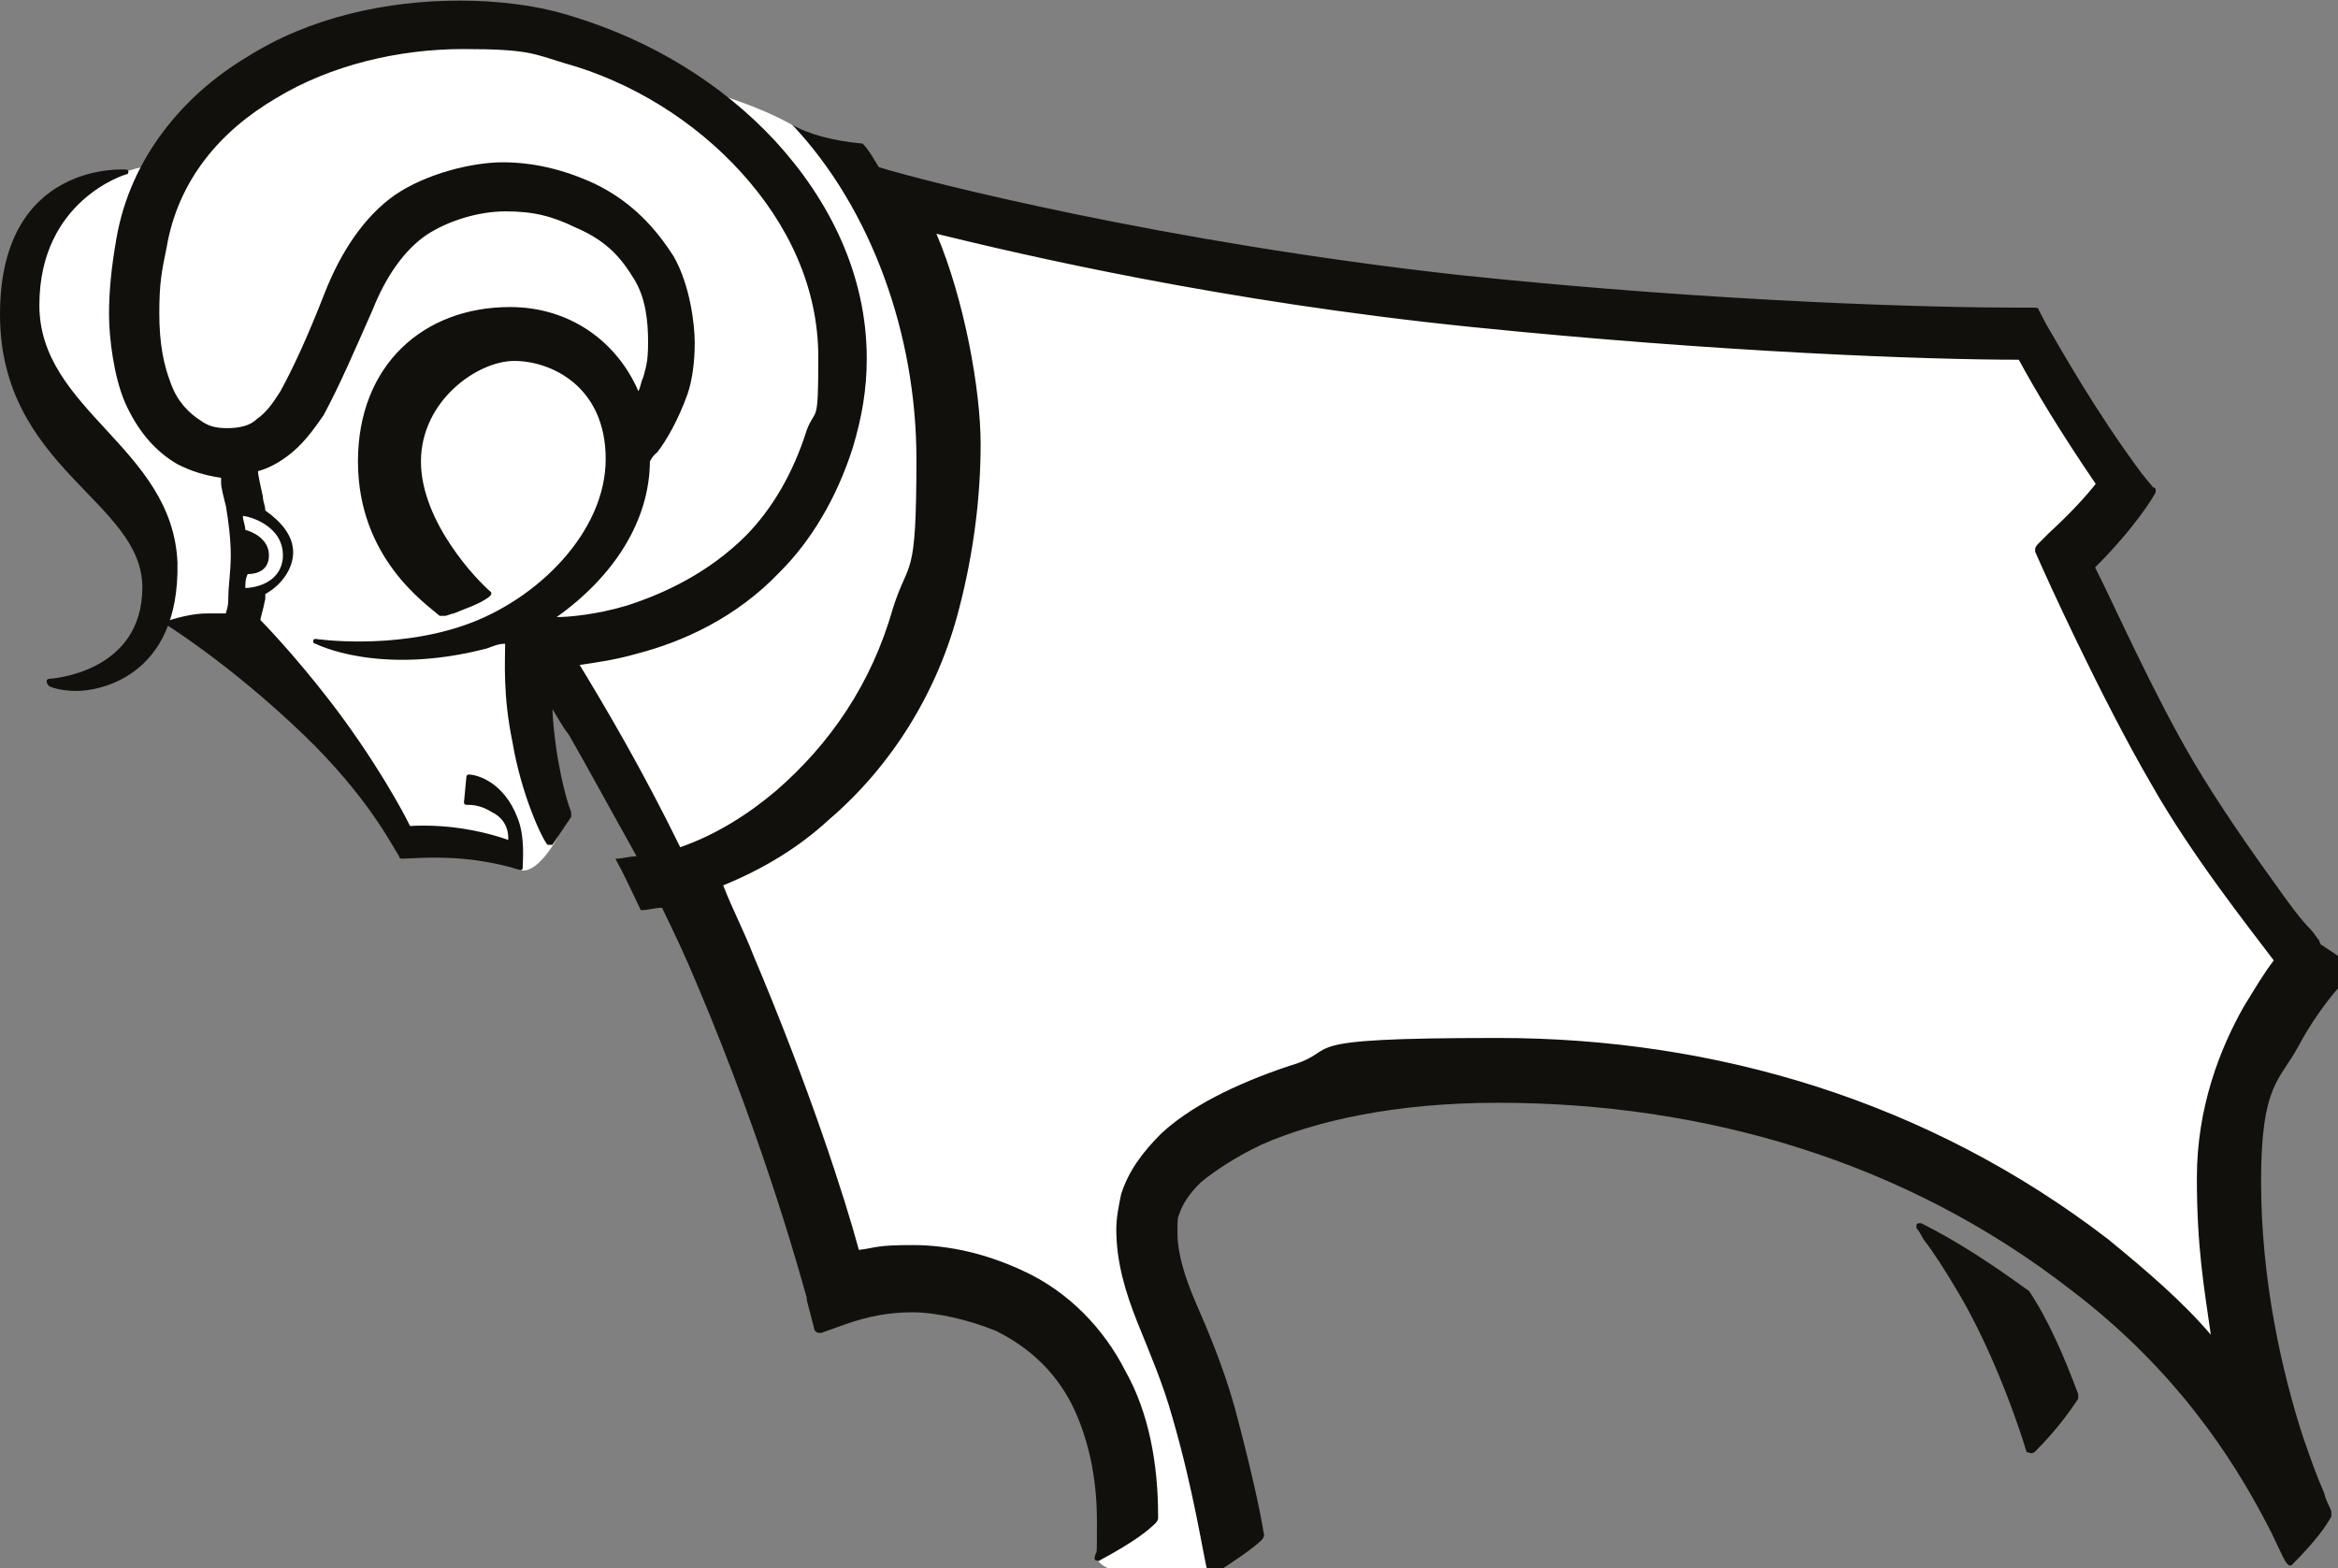 <svg xmlns="http://www.w3.org/2000/svg" viewBox="0 0 386 259"><rect x="0" y="0" width="386" height="259" fill="#808080" stroke="none"/><defs><style>      .cls-1 {        fill: #fff;      }      .cls-2 {        fill: #11100c;      }    </style></defs><g><g id="Layer_1"><path class="cls-1" d="M10.1,34.4c1.4-1.5,3.1-2.8,6.4-4.4,4.9-2.3,6.9-2.1,9.7-3.4,5.3-2.2,6.9-6.5,9.7-10.1,8.1-10.2,23.6-11.2,33.5-11.8,9-.6,15.6.9,24.7,3,10.3,2.3,7.4,2.9,24.8,8,0,0,13.5,4,16.9,9,0,0,.4.6,1,1.1,0,0,.3.3.7.5,16.8,9.1,33.9,10.3,33.9,10.3,23.4,1.6,28.6,10.2,67.7,14.4,22.3,2.4,59.9,3.7,71.2,3.2,5.7-.2,11.3.8,17,1,.8,0,3,.1,5.6,1.2,0,0,1.5.6,2.9,1.6,7.1,4.8,10.6,17.7,13.8,22.1.2.3.8,1,.6,1.9-.2,1-1.5,1.4-2.7,2.1-3.6,1.9-5.7,5.5-5.9,7.6-.1,1.1.1,2.2.1,2.2,0,.1.2,1,.6,1.9,1.8,3.8,33.1,60.3,36.7,63.2.1.1.9.7,1,1.6.1.7-.2,1.3-.3,1.6-1.9,3.6-8.8,16.4-10.4,20-4.3,9.9-.5,24.1,2,33.3.6,2.3.4,4.3,0,8.4,0,.5-.2,1.6-.8,1.9-.7.3-1.7-.5-2-.7-2.6-2.1-3.6-.9-10.1-5.4-7.7-5.4-7.5-7.9-13.9-11.4-2.5-1.4-6.8-3.7-8.6-2.2-2.1,1.8-5-2-5.4-4.2-2.7-13-2-3.7-1.9-2.8,0,1.5-1.8-.9-2.5-.7-.8.1,2,1.8,1.3.5-2.5-4.7.8,3.3-3.8-.8-6.8-6.2-10.9-3.9-9.7-7,.1-.3.5-1.2.1-2.1-.4-.8-1.3-1.1-3.1-1.7-2.4-.7-3.6-1.1-3.8-1.2-8.7-1.8-22.8-6.9-42-8.8,0,0-30.7-3-57.9,7-4.8,1.8-10.7,4.5-14.2,10.5-2.4,4.1-2.8,8.1-3,10.7-.7,8.3,1.7,14.7,3.2,18.7,5.4,14.4,13.9,29.9,11.3,31.7-.6.4-2.4.6-2.8,1.9-.1.5-.1,1.1-.7,1.7,0,0-.3.3-.8.5-1.9.6-16,1.2-18.8-2.1-.2-.2,8.1-8.9,7.6-10.5,0-.1-.1-.4-.2-.6-.4-1.4-.6-2.3-.6-2.4-5-19.8-15.3-26.2-15.3-26.2-2-1.2-8.6-2.3-21.8-4.5-6.2-1-10.9-1.6-13.8-5.4-2.5-3.2-2.5-7-2.5-8.6-.1-4.2-4.2-13.2-12.4-31.2-14.6-32-15.9-26.1-18.4-36.5,0,0-2.4-9.6-10.8-18.3-.6-.6-1.6-1.5-2.6-1.3-1.6.3-2.3,3.1-2.6,4.2-1.5,6.3,4,14.9,4.7,17,0,.3.2.5.2.8,0,.4,0,.8,0,1.3,0,.3-.3,1.3-.6,2-.7,1.7-3.8,6.6-6.3,6-.3,0-.8-.4-1.8-1-1.1-.7-1.4-1-1.9-1.3-1.4-.8-2.8-.6-3.6-.5-1.9.2-8.5.4-11.7-2-2.6-1.8-1.5-4.1-3.8-8.2-2.6-4.7-6.4-6.5-10-8.8-10.1-6.5-9.7-14.9-15.7-16.2-2.2-.5-4.3-1.4-6.5-1.6,0,0-2.1-.2-4.5-1.6-.2,0-.4-.3-.5-.5-.2-.4,0-.8,0-.9.2-1,.8-7.5.3-10.6-.3-1.7-1.7-3.6-4.5-7.4-2.1-2.9-3.8-4.7-4.9-5.8-4.7-5.2-8.2-9.1-10.7-14.3-1.5-3.1-3.9-8.3-2.9-14.6.6-4.2,2.6-7.8,3.5-9.5,1.5-2.8,2.7-4.1,3-4.4Z"></path><path class="cls-2" d="M8.1,112.1s15.4-.8,15.4-15.1S0,77.4,0,51.9s20.8-23.9,20.8-23.9q.4,0,.4.4s0,.4-.4.4c0,0-14.3,4.2-14.3,21.6s22,23.5,22.8,42.5c.4,19.3-13.5,21.2-16.6,21.2s-4.6-.8-4.6-.8c-.4-.4-.4-.8-.4-.8,0-.4.4-.4.4-.4ZM335.8,239.9c4.2-4.2,6.2-7.3,7.3-8.9v-.8c-2.3-6.2-5-12.4-8.1-17-5.8-4.2-11.6-8.1-17.8-11.2h-.4q-.4,0-.4.4v.4c.4.4.8,1.2,1.2,1.9,1.5,1.9,3.5,5,5.8,8.9,3.9,6.6,8.1,16.2,11.2,26.2.4,0,.8.4,1.2,0-.4.4,0,0,0,0h0Z"></path><path class="cls-2" d="M383.3,156.1s-.4-.4-.4-.8c-.4-.4-.8-1.2-1.5-1.9-1.5-1.5-3.5-4.2-5.4-6.9-4.2-5.8-9.6-13.5-13.9-20.8-6.6-11.2-13.1-25.9-16.2-32,6.6-6.6,9.6-11.6,10-12.4v-.4q0-.4-.4-.4l-1.9-2.3c-7.7-10.4-13.1-20.1-15.8-24.7l-1.2-2.3c0-.4-.4-.4-.8-.4h-2.7c-12.7,0-48.6-.8-92.3-5.4-48.6-5.4-88-15.4-95.7-17.8-.8-1.2-1.5-2.7-2.7-3.9-4.6-.4-8.9-1.5-11.6-3.1,13.1,13.9,20.5,34.7,20.5,55.2s-1.2,16.2-3.9,24.7c-3.5,12.4-10.4,22.4-19.3,30.1-4.6,3.9-10,7.3-15.8,9.3-6.2-12.7-12.4-23.2-16.6-30.1,2.7-.4,5.8-.8,9.6-1.9,7.3-1.9,16.2-5.8,23.5-13.5,5-5,9.3-12,12-20.5,1.5-5,2.3-9.6,2.3-14.7,0-13.9-6.2-26.2-15.1-35.9-8.9-9.6-20.5-16.6-33.2-20.5-5.8-1.9-12.4-2.7-18.9-2.7-12,0-24.7,2.7-35.1,9.3-10.4,6.2-19.3,16.6-21.6,30.1-.8,4.6-1.2,8.5-1.2,12.4s.8,10.4,2.7,14.7c1.9,4.2,4.6,7.7,8.5,10,2.3,1.2,4.6,1.9,7.3,2.3v.8c0,.8.4,2.3.8,3.9.4,2.3.8,5.4.8,8.1s-.4,5-.4,6.9-.4,2.3-.4,2.7h-3.1c-3.5,0-7.3,1.5-7.3,1.5,0,0,10.8,6.6,23.2,18.5,10.8,10.4,14.7,18.5,15.8,20.1,0,.4.4.4.4.4,1.2,0,5-.4,10,0,4.6.4,8.5,1.5,9.6,1.9,0,0,.4,0,.4-.4,0-1.2.4-5-.8-8.1-2.3-6.2-6.9-7.3-8.1-7.3,0,0-.4,0-.4.4l-.4,4.2s0,.4.4.4c.8,0,2.3,0,4.2,1.2,3.1,1.5,2.7,4.6,2.7,4.6,0,0-3.1-1.2-7.7-1.9s-8.5-.4-8.5-.4c0,0-3.5-7.3-10.8-17.4-6.2-8.5-12.4-15.1-13.9-16.6,0-.4.4-1.5.8-3.5v-.8c2.7-1.5,4.6-4.2,4.6-6.9s-1.9-5-4.6-6.9c0-.8-.4-1.5-.4-2.3-.4-1.9-.8-3.5-.8-4.2,1.5-.4,3.1-1.2,4.6-2.3,2.7-1.9,4.6-4.6,6.2-6.9,2.7-5,5-10.4,8.1-17.4,2.3-5.8,5.4-10,8.9-12.4,3.5-2.3,8.5-3.9,13.1-3.9s7.7.8,11.6,2.7c5.4,2.3,7.7,5.4,9.6,8.5s2.3,6.9,2.3,10.4-.4,4.2-.8,5.8c-.4.8-.4,1.5-.8,2.3-3.5-8.1-11.2-13.9-21.2-13.9-14.3,0-25.1,9.6-25.1,25.5s11.2,23.5,13.5,25.5h.8c.4,0,1.2-.4,1.5-.4,1.9-.8,4.2-1.5,5.8-2.7l.4-.4v-.4c-2.3-1.9-11.6-11.6-11.6-21.6s9.3-16.6,15.4-16.6,15.1,4.2,15.1,16.2-11.2,23.2-23.2,27.4c-12,4.2-24.7,2.3-24.7,2.3q-.4,0-.4.4s0,.4.4.4c0,0,10.4,5.4,28.2.8,1.2-.4,1.9-.8,3.1-.8,0,2.7-.4,8.5,1.2,16.2,1.5,8.9,5,16.2,5.8,17h.8l3.1-4.6v-.8c-.8-1.9-2.7-8.9-3.1-17,.8,1.2,1.5,2.7,2.7,4.2,3.1,5.4,6.9,12.4,11.2,20.1-1.2,0-2.3.4-3.5.4,1.5,2.7,2.7,5.4,4.2,8.5,1.2,0,2.3-.4,3.5-.4,1.9,3.9,3.9,8.1,5.8,12.7,11.6,27.4,17.4,49.4,18.1,51.7v.4l1.2,4.6c0,.4.4.8.8.8h.4l4.2-1.5c3.5-1.2,6.9-1.9,10.8-1.9s9.3,1.2,13.9,3.1c5.4,2.7,9.6,6.6,12.4,12,2.7,5.4,4.2,12,4.2,19.3s0,4.2-.4,6.2c0,.4.4.4.4.4h.4c5.8-3.1,8.1-5,9.3-6.2,0,0,.4-.4.4-.8v-.4c0-8.5-1.5-17-5.4-23.9-3.5-6.9-9.3-13.1-17-16.6-5.8-2.7-12-4.2-18.1-4.2s-5.8.4-8.9.8c-2.3-8.5-8.1-26.6-17.4-48.6-1.5-3.9-3.5-7.7-5-11.6,6.6-2.7,12.4-6.2,17.4-10.8,10.4-8.9,18.1-21.2,21.6-35.1,2.3-8.9,3.5-18.1,3.5-27s-2.7-23.9-7.3-34.7c14.3,3.5,47.1,11.2,88.4,15.4,41.3,4.2,75.3,5.4,90.3,5.4,2.7,5,6.9,12,12.7,20.5-1.5,1.9-3.9,4.6-7.7,8.1l-1.9,1.9s-.4.4-.4.8v.4l1.2,2.7s9.3,20.8,18.1,35.9c6.6,11.6,15.8,23.2,20.1,28.9-1.5,1.9-3.1,4.6-5,7.7-3.9,6.9-7.7,16.6-7.7,28.2s1.2,18.1,2.3,25.9c-4.6-5.4-10.4-10.4-17-15.8-29.7-22.8-64.8-33.2-100.7-33.2s-25.1,1.9-34.4,4.6c-9.3,3.1-16.6,6.9-21.2,11.2-3.1,3.1-5.4,6.2-6.6,10-.4,1.9-.8,3.9-.8,5.8,0,5.4,1.5,10.4,3.5,15.4s4.2,10,5.8,15.8c3.5,12,5,22.4,5.8,25.5,0,.4.4.4.4.4h.4c4.2-2.7,6.9-4.6,8.1-5.8,0,0,.4-.4.4-.8-.8-5-2.7-13.1-5-21.6-1.9-6.6-4.2-12-6.2-16.6s-3.1-8.5-3.1-11.6,0-2.3.4-3.5c.4-1.2,1.5-3.1,3.5-5,2.3-1.9,5.8-4.2,10-6.2,8.9-3.9,22-6.9,39-6.9,34,0,67.2,9.6,94.6,30.9,17.8,13.5,27,28.6,31.7,37.4,2.3,4.2,3.1,6.6,3.9,7.7l.4.4h.4c4.2-4.2,5.8-6.6,6.6-8.1v-.8c-.4-1.2-.8-1.5-1.2-3.1-1.2-2.7-2.3-5.8-3.5-9.3-3.5-10.8-6.9-25.9-6.9-42.1s3.1-16.6,6.2-22.4,6.6-9.6,6.6-9.6l3.1-3.1-5.8-3.9h0ZM46.7,92.1c-.4,4.6-5.4,5-6.2,5,0-.8,0-1.5.4-2.3,1.2,0,3.5-.4,3.5-3.1s-2.7-3.9-3.9-4.2c0-.8-.4-1.5-.4-2.3.8,0,6.9,1.5,6.6,6.9ZM107.3,76.2c.4-.8.8-1.2,1.2-1.5,1.5-1.9,3.5-5.4,5-9.6.8-2.3,1.2-5.4,1.2-8.5s-.8-9.6-3.5-14.3c-2.7-4.2-6.6-8.9-13.1-12-5-2.3-10-3.5-15.1-3.5s-12.7,1.9-17.8,5.4c-5,3.5-8.9,9.3-11.6,16.2s-5,12-7.3,16.2c-1.2,1.9-2.3,3.5-3.9,4.6-1.2,1.2-3.1,1.5-5,1.5s-3.1-.4-4.2-1.2c-1.9-1.2-3.9-3.1-5-6.2-1.2-3.1-1.9-6.6-1.9-11.6s.4-6.9,1.2-10.8c1.9-11.2,8.9-19.3,18.1-24.7,8.9-5.4,20.1-8.1,30.9-8.1s11.6.8,16.6,2.3c11.2,3.1,21.6,9.6,29.3,18.1,7.7,8.5,12.7,18.9,12.7,30.5s-.4,8.1-1.9,12c-2.3,7.3-5.8,13.1-10,17.4-6.2,6.2-13.5,9.6-19.7,11.6-5,1.5-9.6,1.9-11.6,1.9,9.3-6.6,15.4-15.8,15.4-25.9Z"></path></g></g></svg>
